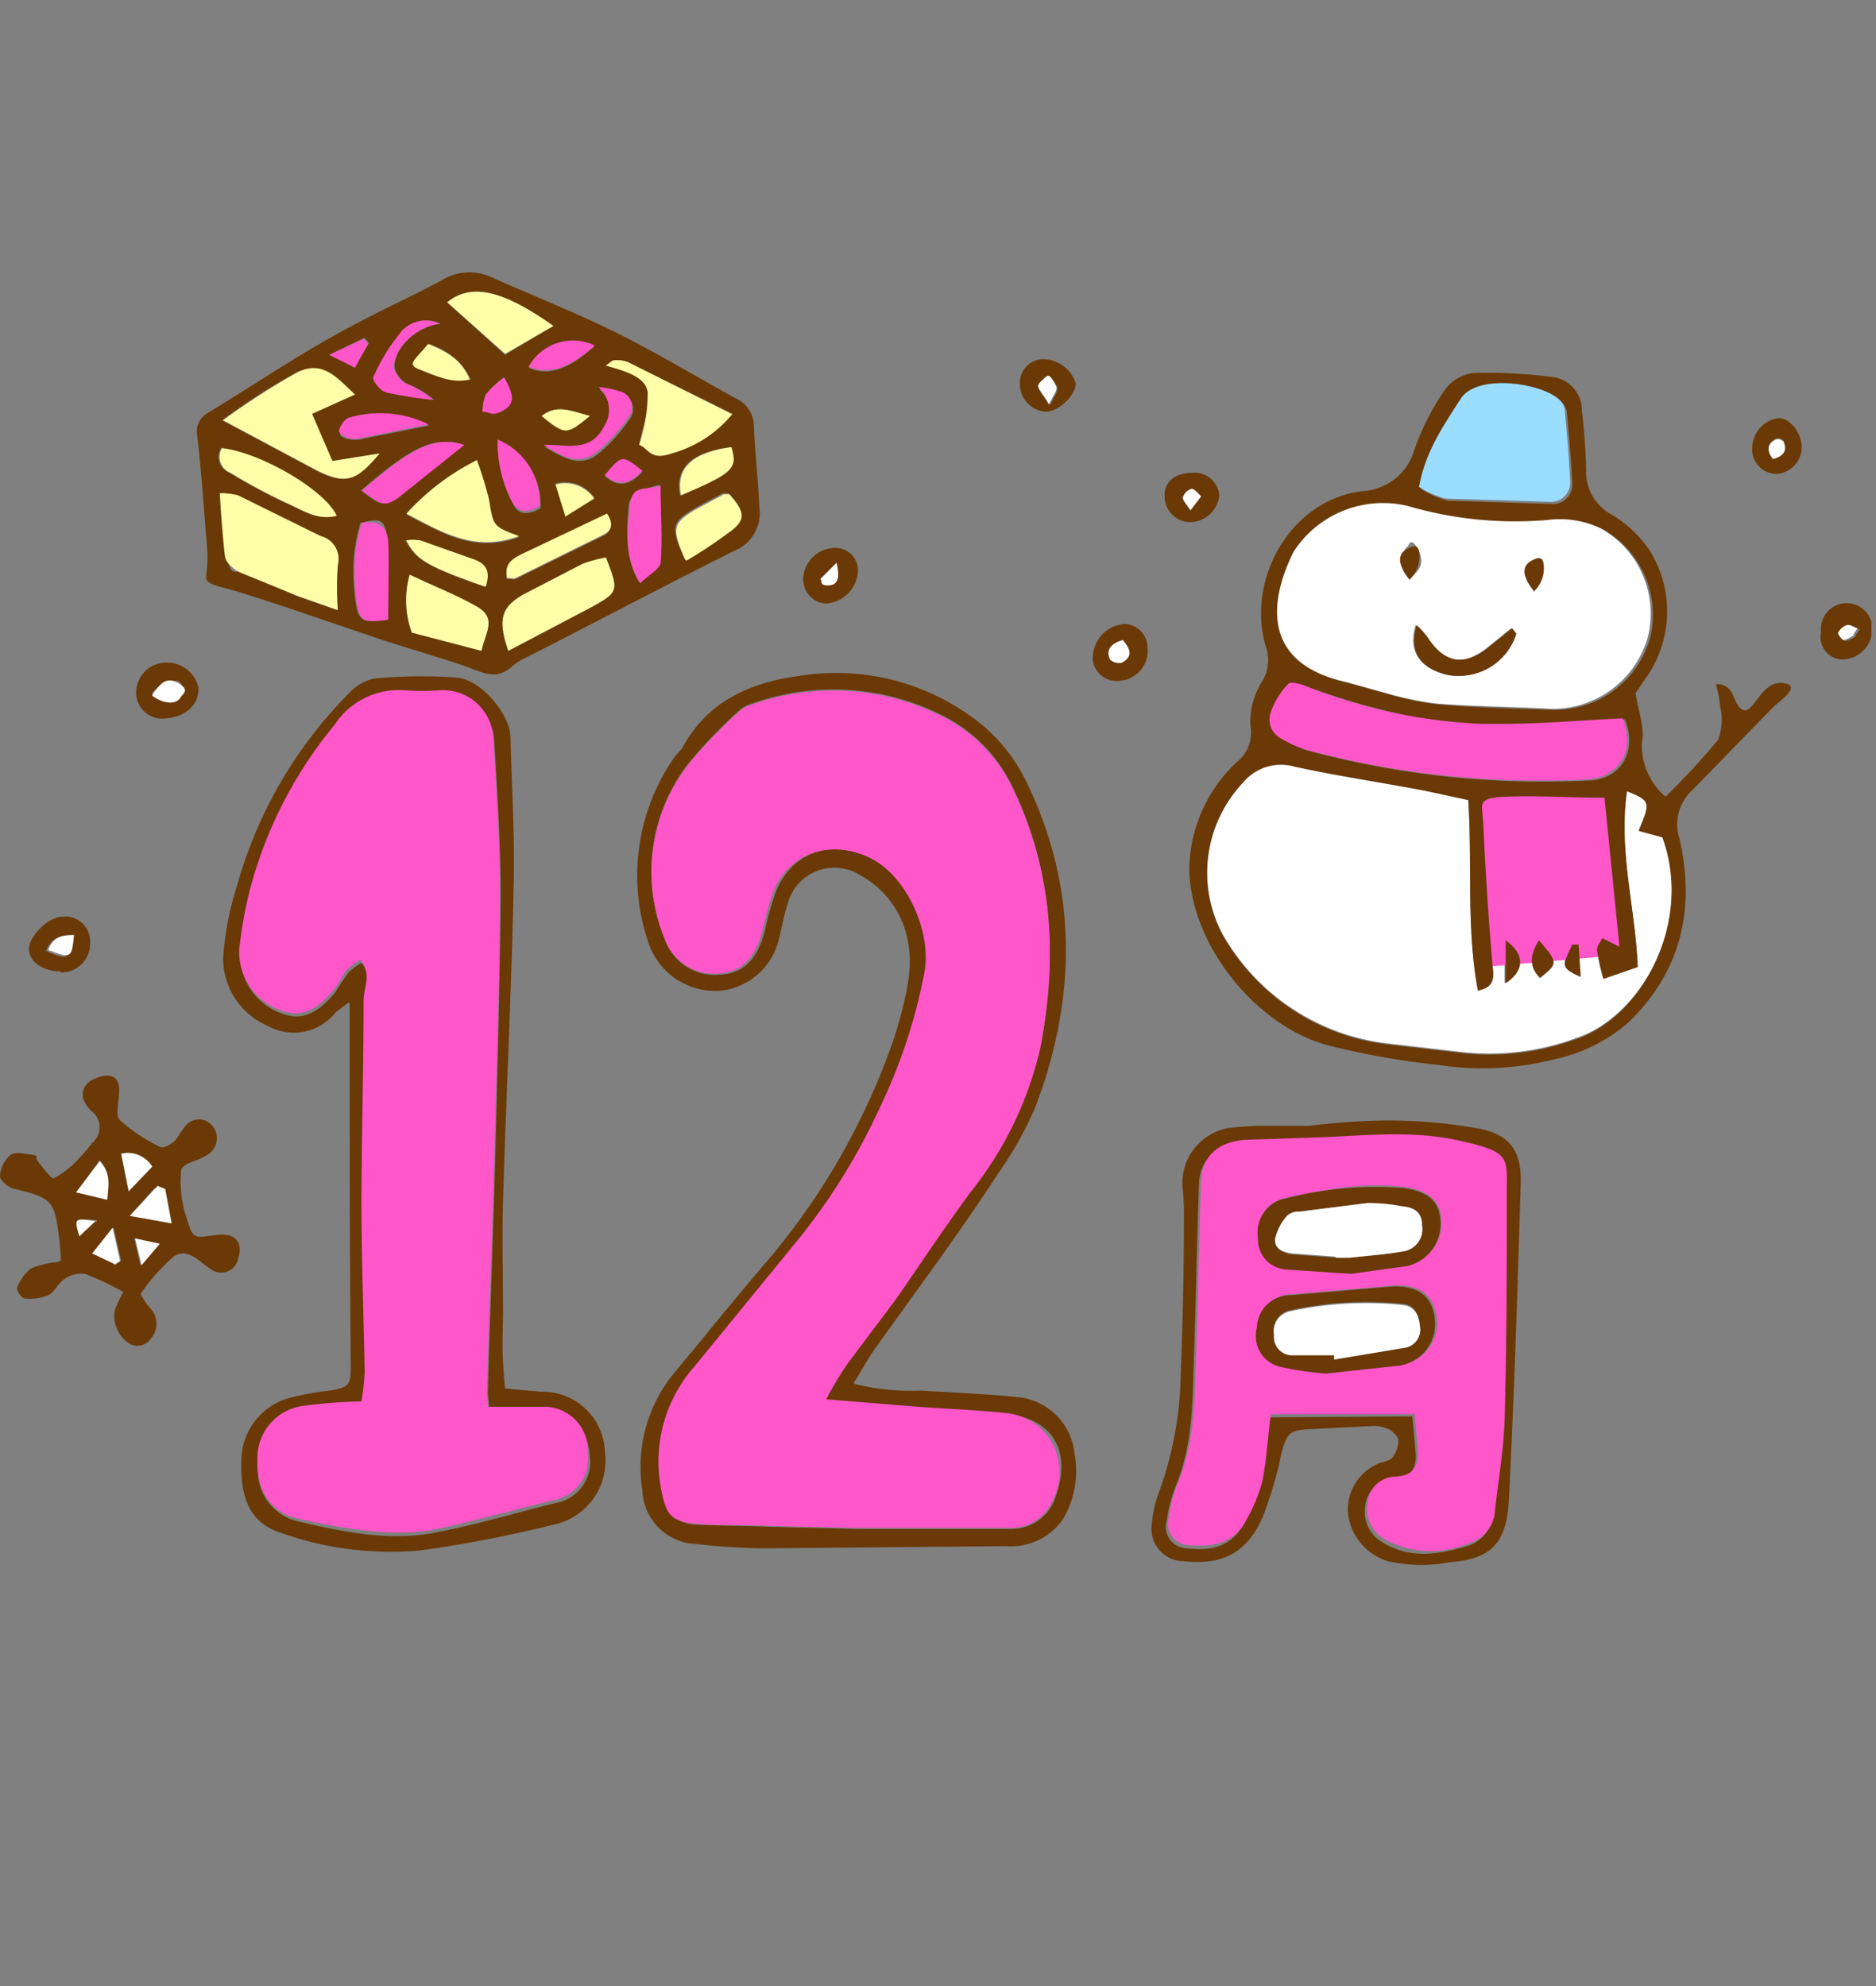 <svg xmlns="http://www.w3.org/2000/svg" xmlns:xlink="http://www.w3.org/1999/xlink" width="136" height="144" viewBox="0 0 136 144"><rect x="0" y="0" width="136" height="144" fill="#808080" stroke="none"/><defs><clipPath id="a"><rect width="136" height="144" transform="translate(0 0.333)" fill="#fff" stroke="#707070" stroke-width="1"/></clipPath><clipPath id="b"><rect width="135.667" height="93.847" fill="none"/></clipPath></defs><g transform="translate(0 -0.333)" clip-path="url(#a)"><g transform="translate(67.833 67.001)"><g transform="translate(-67.833 -46.924)" clip-path="url(#b)"><path d="M131.478,48.371c.311,4.665-.155,9.252.7,13.839,1.088-.155,1.166-.777,1.088-1.555-.233-3.5-.544-7.075-.7-10.573-.078-1.477.389-1.866,1.788-1.944s4.509.078,7,.078l1.088,10.807L141.2,58.4c-.155.311-.466.622-.389.855a16.64,16.64,0,0,0,.466,2.1l2.488-.855c-.155-4.276-1.477-8.474-.777-12.75,1.71.7,1.788.7.855,2.877l1.71.466c2.332,6.3-1.555,13.061-6.22,14.616a18.115,18.115,0,0,1-8.4,1.011l-5.364-.622a15.86,15.86,0,0,1-11.9-7.93,9.559,9.559,0,0,1,1.477-11.04,3.576,3.576,0,0,1,3.732-1.166c3.188.7,6.453,1.166,9.64,1.788l2.877.622m2.721,13.372c1.477-.855,1.4-2.1,0-3.11Zm2.488-3.11a1.95,1.95,0,0,0,.078,2.721c1.322-1.011,1.322-1.011-.078-2.721m2.8.311h-.466c-.7,1.555-.7,1.633.622,2.332l-.155-2.332" transform="translate(-25.044 -10.198)" fill="#fff"/><path d="M137.9,48.289l9.64-.389,1.244,12.206-10.651.933Z" transform="translate(-30.688 -10.66)" fill="#ff56c9"/><path d="M19.089,19.826c-.233-2.643-.389-5.287-.7-7.93a1.555,1.555,0,0,1,.777-1.71C22.121,8.4,25,6.454,28.03,4.744S33.394,2.023,36.037.623A3.81,3.81,0,0,1,39.614.312C42.568,1.634,45.522,2.8,48.4,4.2s5.986,3.265,8.941,4.9a2.255,2.255,0,0,1,1.4,2.1c.078,1.944.311,3.887.389,5.831a2.954,2.954,0,0,1-1.866,3.188c-5.131,2.566-10.107,5.209-15.16,7.775a3.965,3.965,0,0,0-.855.544c-.933.855-1.71.7-2.877.233s-4.354-1.4-6.531-2.1l-7.075-2.41c-1.477-.466-3.032-1.011-4.509-1.4s-1.244-.544-1.166-1.4a11.211,11.211,0,0,0,0-1.633h.078m1.011-3.81c.155,1.633.155,3.188.389,4.665s.622.855,1.088,1.088l3.965,1.71L28.5,24.491a22.7,22.7,0,0,1,0-3.265,1.71,1.71,0,0,0-1.244-2.1l-5.986-2.954a5.053,5.053,0,0,0-1.244-.155m.155-5.287,6.842,3.654c2.021,1.011,2.721.777,4.509-1.244l-3.421.544L26.63,10.264l3.11-1.4c-1.322-1.244-2.566-2.332-4.121-1.633a47.021,47.021,0,0,0-5.442,3.5M48.01,20.682a9.485,9.485,0,0,0-1.71.466l-4.2,2.177c-1.633.933-1.944,1.866-1.166,4.121L47,24.258c1.944-1.088,1.944-1.166,1.011-3.576m9.174-10.418L49.643,6.532a2.255,2.255,0,0,0-1.011-.155c-.155,0-.311.233-.622.389,1.322.389,2.877.466,3.032,1.944s-.389,2.332-.622,3.81c.7.233,1.71.855,2.332.622a10.594,10.594,0,0,0,4.432-2.877m-18.5,3.421a17.26,17.26,0,0,0-5.131,3.887c2.721,1.4,4.976,2.8,8.163,1.633-1.944-.7-1.866-.7-2.177-2.643a26.357,26.357,0,0,0-.855-2.8m-4.9,8.163a6.907,6.907,0,0,0,.155,4.2l5.053,1.322c.233-1.322.933-2.488-.311-3.188s-3.032-1.477-4.9-2.332M44.2,3.889c-3.732-2.643-5.986-3.11-7.7-1.71l4.2,3.81,3.5-2.1M30.206,18.194a14.227,14.227,0,0,0-.466,2.332A16.638,16.638,0,0,0,29.9,24.18c.233,1.166.622,1.244,2.255,1.011,0-1.866.078-3.81,0-5.675s-.7-1.633-2.021-1.322M20.1,12.752a1.244,1.244,0,0,0,.622,1.788,43.848,43.848,0,0,0,4.043,2.177c1.166.466,2.255,1.322,3.654.933-.855-1.866-5.52-4.587-8.319-4.9m31.8,2.643c-1.322.389-2.177.622-2.255,1.633s-.389,3.576.777,5.442c.622-.544,1.4-1.011,1.477-1.477.155-1.788,0-3.5,0-5.6m-21.691.389c1.477,1.166,1.71,1.244,2.8.466l4.665-3.732c-2.332-.777-4.2.544-7.464,3.343m23.557,4.976a35.763,35.763,0,0,0,3.265-2.177c1.088-.855,1.011-1.477-.155-2.643h-.389l-2.021,1.088c-1.71,1.011-1.788,1.322-.777,3.654M40.858,22.237c.233,0,.466.078.622,0l6.3-3.11c.7-.311.7-.933.311-1.555l-6.22,2.954a1.43,1.43,0,0,0-1.011,1.788m-.622-10.029a9.174,9.174,0,0,0,1.088,4.587c.311.7,1.088.777,1.944.233a4.9,4.9,0,0,0-3.032-4.82m3.343.389c1.244.7,2.488,1.555,3.81.544a11.9,11.9,0,0,0,2.332-2.566A1.166,1.166,0,0,0,49.1,8.787a7.075,7.075,0,0,0-1.555-.311,2.177,2.177,0,0,1,.389,2.877c-1.011,1.944-2.8,1.244-4.354,1.322M36.037,3.733a2.332,2.332,0,0,0-2.954.777,13.372,13.372,0,0,0-1.866,3.11c-.078.155.544.933.933,1.088a30.943,30.943,0,0,0,3.421.544,7.386,7.386,0,0,0-1.944-1.166,1.866,1.866,0,0,1-.933-1.166c-.078-1.477,1.71-3.032,3.343-3.188m3.188,19.048c.466-1.166-.078-1.71-1.011-2.021l-3.732-1.322a3.5,3.5,0,0,0-1.011,0c.777,1.4,1.477,1.866,5.675,3.343m14.227-6.608c3.81-1.555,4.121-1.866,3.654-3.5-2.8.389-4.043,1.477-3.654,3.5M35.1,11.041a8.008,8.008,0,0,0-5.753-.389c-.311.078-.544.544-.622.933s.466.466.777.544a2.41,2.41,0,0,0,1.011-.078l4.665-.933M47.155,5.366a3.654,3.654,0,0,0-4.743,1.555c1.4.622,2.877.155,4.743-1.555M35.182,5.21c-1.011,1.166-1.166,1.633-.544,1.866a6.491,6.491,0,0,0,3.576.7A4.839,4.839,0,0,0,35.182,5.21m5.442,2.41A7.541,7.541,0,0,0,39.3,8.864a3.576,3.576,0,0,0-.233,1.244c.466,0,1.088.155,1.477-.078s.855-1.088.078-2.41M45.056,17.65l2.1-1.322a2.551,2.551,0,0,0-2.8-1.011l.7,2.255m1.788-7.153c-1.4-.389-2.41-.855-3.5,0,1.71,1.322,1.788,1.322,3.5,0m3.81,4.043c-1.477-1.166-1.477-1.166-2.721.311.933.855,1.788.7,2.721-.311m-22.7-8.474,1.866.855,1.011-1.71-.311-.389L27.952,5.988" transform="translate(-4.084 -0.001)" fill="#6a3906"/><path d="M143.242,32.563c.233,1.477.7,2.643.466,3.576a4.9,4.9,0,0,0,1.71,3.965,49.138,49.138,0,0,0,3.81-4.121,4.066,4.066,0,0,0,.155-2.41,9.175,9.175,0,0,0-.311-1.633c1.477,0,1.166,1.477,1.944,1.866s1.322-2.1,2.877-1.944-.233,1.322-.7,1.788l-5.831,5.986a3.343,3.343,0,0,0-.933,3.5c1.166,5.053.155,9.64-3.732,13.372a12.007,12.007,0,0,1-5.364,2.643,20.914,20.914,0,0,1-8.474.389,54.111,54.111,0,0,1-8.163-1.477c-5.209-1.555-9.8-7.464-9.8-12.828a10.884,10.884,0,0,1,3.421-7.619,2.721,2.721,0,0,0,1.011-2.643,5.52,5.52,0,0,1,.777-3.11,2.954,2.954,0,0,0,.389-2.488c-1.555-4.82,1.633-10.807,7-11.429a4.121,4.121,0,0,0,3.732-3.032,18.348,18.348,0,0,1,2.177-4.276,3.032,3.032,0,0,1,2.021-1.244,35.374,35.374,0,0,1,5.986.311,2.41,2.41,0,0,1,1.944,2.41,42.14,42.14,0,0,1,.311,4.354,3.5,3.5,0,0,0,1.866,3.188,8.863,8.863,0,0,1,2.721,2.566,8.349,8.349,0,0,1-.233,9.252l-.855,1.244m-12.128,7.619-2.877-.622c-3.188-.622-6.453-1.088-9.64-1.788a3.576,3.576,0,0,0-3.732,1.166,9.559,9.559,0,0,0-1.477,11.04,15.86,15.86,0,0,0,11.9,7.93l5.364.622a18.115,18.115,0,0,0,8.4-1.011c4.665-1.555,8.474-8.4,6.22-14.616l-1.71-.466c.855-2.1.855-2.177-.855-2.877-.622,4.354.622,8.552.777,12.75l-2.488.855a16.637,16.637,0,0,1-.466-2.1c0-.311.233-.544.389-.855l1.244.622-1.088-10.807c-2.41,0-4.665-.155-7-.078s-1.866.466-1.788,1.944c.155,3.5.389,7.075.7,10.573.078.777,0,1.322-1.088,1.555-.855-4.587-.389-9.174-.7-13.839m5.986-6.531a7.153,7.153,0,0,0,7.153-5.053,7.075,7.075,0,0,0-3.343-8.008,6.842,6.842,0,0,0-3.887-.622,27.755,27.755,0,0,1-10.107-1.011c-2.877-.933-7,.7-8.319,3.343-2.1,4.121-1.866,8.086,3.81,9.407l2.8.777a23.168,23.168,0,0,0,3.654.777c2.721.233,5.52.311,8.319.389m5.287.7c-3.654.155-7,.389-10.418.389s-8.474-1.244-12.517-2.721c-.466-.155-1.166-.389-1.322-.155a5.6,5.6,0,0,0-1.244,2.021,1.555,1.555,0,0,0,.777,1.944,9.019,9.019,0,0,0,1.71.777,65.539,65.539,0,0,0,20.369,2.177c2.41-.078,3.576-2.177,2.643-4.432M127.693,17.791a6.764,6.764,0,0,0,1.944.855l7.464.233a1.4,1.4,0,0,0,1.555-1.555c-.078-1.71-.233-3.421-.389-5.131a1.244,1.244,0,0,0-.233-.544c-1.011-1.4-6.453-1.71-7.308-.233s-2.488,3.81-3.032,6.453" transform="translate(-24.68 -2.086)" fill="#6a3906"/><path d="M75.262,88.938a17.216,17.216,0,0,0,4.665.466c1.4.078,4.742.233,7.075.466a4.587,4.587,0,0,1,4.121,4.121,6.806,6.806,0,0,1-.855,4.742,4.587,4.587,0,0,1-4.121,1.944l-17.493.155a46.725,46.725,0,0,1-4.976-.311,4.043,4.043,0,0,1-3.887-3.887,10.729,10.729,0,0,1,2.332-8.552c2.332-2.8,4.587-5.6,6.919-8.319A50.068,50.068,0,0,0,77.595,65.07a28.144,28.144,0,0,0,1.4-4.976c.7-3.654-.7-6.608-3.576-8.163a3.5,3.5,0,0,0-5.053,2.021c-.311.933-.466,1.866-.7,2.8a4.9,4.9,0,0,1-4.2,3.654,5.131,5.131,0,0,1-5.131-3.188,14.984,14.984,0,0,1,1.788-13.761l.544-.622c1.866-3.5,5.053-4.82,8.708-5.287a16.715,16.715,0,0,1,13.217,3.732A12.6,12.6,0,0,1,87.7,45.4c3.654,7.619,3.576,15.471.622,23.324a25.345,25.345,0,0,1-2.721,4.9c-1.866,2.877-3.81,5.6-5.831,8.4L76.584,86.45c-.466.7-.855,1.4-1.477,2.41m-2.021,1.166c.7-1.244,1.166-2.021,1.633-2.721l3.5-4.665c1.788-2.566,3.5-5.209,5.364-7.7a27.741,27.741,0,0,0,5.053-10.418c1.244-6.375.933-12.595-1.866-18.581a11.2,11.2,0,0,0-5.6-5.675,17.493,17.493,0,0,0-13.372-.7,2.41,2.41,0,0,0-.933.466,36.072,36.072,0,0,0-3.732,3.887,12.75,12.75,0,0,0-1.71,12.75,3.81,3.81,0,0,0,4.043,2.566c1.633-.078,2.643-1.088,3.188-3.11a24.024,24.024,0,0,1,.777-2.8c1.166-3.032,4.121-3.965,7-2.488s4.432,5.52,3.965,8.319a39.417,39.417,0,0,1-3.265,9.874,44.938,44.938,0,0,1-5.753,9.329l-7.619,9.33a10.418,10.418,0,0,0-2.41,9.1c.311,1.555.855,2.255,2.41,2.332s3.576.078,5.364.155l6.22.155H86.458a3.343,3.343,0,0,0,3.265-2.255c1.322-3.654-.466-5.753-3.421-6.064s-4.276-.311-6.453-.466L73.163,90.1" transform="translate(-13.221 -8.315)" fill="#6a3906"/><path d="M29.9,61.33l-.933.7a3.857,3.857,0,0,1-4.9,1.011,5.355,5.355,0,0,1-3.265-4.9,22.08,22.08,0,0,1,1.011-5.287,32.031,32.031,0,0,1,8.008-13.839,3.654,3.654,0,0,1,1.866-1.166,35.842,35.842,0,0,1,6.064-.078c1.788.155,3.887,2.721,3.887,4.354.078,3.5.311,6.919.233,10.418-.155,7.7-.544,15.394-.777,23.168-.078,2.643,0,5.287,0,7.93,0,1.244-.078,2.488,0,3.732s.078,1.244.155,1.944l2.566.233a4.518,4.518,0,0,1,4.665,4.354,4.742,4.742,0,0,1-3.732,5.287,92.6,92.6,0,0,1-9.64,1.866,23.713,23.713,0,0,1-10.029-1.244c-2.255-.7-3.032-2.41-2.954-5.209a4.742,4.742,0,0,1,3.732-4.665,20.834,20.834,0,0,1,2.643-.466c1.4-.233,1.555-.389,1.555-1.71q-.078-10.107-.078-20.214V61.408M40.08,90.718c0-.466-.078-.777-.078-1.088.155-5.831.389-11.662.544-17.493s.311-12.206.389-18.348c0-3.732-.233-7.464-.466-11.273a3.654,3.654,0,0,0-4.043-3.576,18.115,18.115,0,0,1-2.255,0c-2.255-.311-3.887.777-5.209,2.488a31.176,31.176,0,0,0-6.3,12.595,33.276,33.276,0,0,0-.622,3.732A4.509,4.509,0,0,0,25,62.108c1.4.544,2.566.155,3.965-1.555a14.584,14.584,0,0,1,.933-1.4,4.9,4.9,0,0,1,.933-.7c.855,1.011.233,2.021.233,2.954-.078,4.9-.155,9.718-.155,14.616s.155,8.163.233,12.284a16.87,16.87,0,0,1-.233,2.177c-1.555.078-2.877.155-4.121.311a3.81,3.81,0,0,0-3.421,3.887,3.766,3.766,0,0,0,2.877,4.276c3.343.777,6.686,1.477,10.107.777s5.675-1.4,8.474-2.1a3.032,3.032,0,0,0,2.566-3.421c-.155-1.944-1.244-3.265-3.032-3.343H40" transform="translate(-4.628 -8.386)" fill="#6a3906"/><path d="M118.823,79.485a48.961,48.961,0,0,1,5.831-.389,36.852,36.852,0,0,1,6.608.622c2.177.466,2.954,1.71,2.877,3.965-.233,7.619-.466,15.238-.855,22.857-.155,3.421-1.477,4.354-4.276,4.587a11,11,0,0,1-4.509-.078,4.121,4.121,0,0,1-2.877-3.421,3.613,3.613,0,0,1,2.41-3.732,2.328,2.328,0,0,0,.777-.311,2.255,2.255,0,0,0,.466-1.244c0-.311-.389-.7-.7-.855a2.566,2.566,0,0,0-1.244-.233l-4.587.233c-1.4.078-1.555.311-1.944,1.71a28.531,28.531,0,0,1-1.4,4.742c-1.166,2.566-2.954,3.421-5.753,3.11a2.332,2.332,0,0,1-2.255-2.643,8.24,8.24,0,0,1,.544-2.41,26.122,26.122,0,0,0,1.555-8.552q.233-5.714.233-11.429a17.5,17.5,0,0,0-.078-1.866,4.043,4.043,0,0,1,3.343-4.509,22.235,22.235,0,0,1,3.11-.155h2.721v.155m7.464,20.914c.078.855.156,1.71.233,2.643s-.233,1.866-1.555,1.944a2.1,2.1,0,0,0-2.1,1.944,2.566,2.566,0,0,0,1.322,2.643c1.944,1.166,3.965.855,6.064.233a2.566,2.566,0,0,0,1.866-2.332,47.658,47.658,0,0,0,.7-6.608c.155-5.364.155-10.729.155-16.093,0-2.877-.466-3.421-3.343-4.121s-7.308-.311-11.04-.233L114,80.729c-1.944.155-3.11,1.166-3.188,2.954-.155,4.432-.233,8.863-.389,13.372-.078,2.954-.155,5.831-1.322,8.63a10.5,10.5,0,0,0-.622,2.41,1.555,1.555,0,0,0,1.477,2.021c1.788.233,3.343-.155,4.2-1.944a11.74,11.74,0,0,0,1.088-2.643c.311-1.555.389-3.11.622-4.9Z" transform="translate(-23.895 -17.6)" fill="#6a3906"/><path d="M4.432,88.278c-.078-.7-.078-1.166-.155-1.633-.311-2.643-.544-2.877-3.188-3.5C.622,83.069,0,82.525,0,82.214a2.177,2.177,0,0,1,.777-1.555c.311-.233,1.011-.078,1.555,0s.233.155.311.311,1.088,1.477,1.244,1.4a6.764,6.764,0,0,0,1.866-1.477A11.66,11.66,0,0,0,6.686,79.8a1.477,1.477,0,0,0-.078-2.332c-1.011-1.011-.7-2.021.466-2.41s1.633.078,1.555,1.166-.233,1.633.078,1.944a12.517,12.517,0,0,0,2.954,1.944c.233.078.777-.233,1.011-.466s.544-.855.855-1.166a1.244,1.244,0,0,1,1.866.078,1.4,1.4,0,0,1-.233,2.021l-.389.233c-.544.311-1.477.466-1.633.933A7.586,7.586,0,0,0,13.217,84a7.23,7.23,0,0,0,.311,1.244c.466,1.477.466,1.477,2.021,1.244s2.1.544,1.71,1.71a1.244,1.244,0,0,1-1.944.777c-.855-.544-1.71-1.633-2.721-.933a13.439,13.439,0,0,0-2.41,2.721,7.62,7.62,0,0,0,.622.933,1.633,1.633,0,0,1,.155,2.255,1.166,1.166,0,0,1-1.71.311,2.41,2.41,0,0,1-.933-2.332,10.185,10.185,0,0,1,.622-1.322,20.993,20.993,0,0,0-2.8-1.322,2.177,2.177,0,0,0-1.477.389c-.466.311-.7.933-1.166,1.166a3.5,3.5,0,0,1-1.71.233c-.233,0-.622-.622-.544-.777a3.265,3.265,0,0,1,1.011-1.4A6.609,6.609,0,0,1,4.2,88.434m7.541-5.209-.544-.155L9.407,85.09l3.032.466-.466-2.488m-4.2.777c.078-1.011.311-1.866-.544-2.8L5.52,83.38l2.255.544m3.265-2.41c-.7-.7-1.166-1.166-2.255-.933L9.33,83.3l1.71-1.788M8.319,88.667l.466-.311-.544-2.41L6.686,87.812l1.633.777m3.188-1.477-1.788-.389.466,1.944,1.322-1.555M7,85.4c-1.633-.155-1.633-.155-1.244,1.088L7,85.4" transform="translate(0 -16.674)" fill="#6a3906"/><path d="M14.8,40.442a1.866,1.866,0,0,1-2.1-1.788A2.177,2.177,0,0,1,14.8,36.4a2.332,2.332,0,0,1,2.41,1.788c.078,1.244-.933,2.177-2.41,2.255m-.933-1.788c1.088.777,1.71.855,2.021.155s.078-.933-.155-1.088a2.338,2.338,0,0,0-1.866.855" transform="translate(-2.826 -8.099)" fill="#6a3906"/><path d="M5.032,64.061c-1.244,0-2.255-.622-2.332-1.555s1.4-2.41,2.41-2.41a1.788,1.788,0,0,1,2.021,1.788,2.1,2.1,0,0,1-2.177,2.255M5.809,61.5a1.558,1.558,0,0,0-1.866,1.088c1.633.7,1.633.622,1.866-1.088" transform="translate(-0.6 -13.37)" fill="#6a3906"/><path d="M78.864,27.41a2.488,2.488,0,0,1-2.41,2.332A1.788,1.788,0,0,1,74.9,27.877,2.332,2.332,0,0,1,77.232,25.7a1.633,1.633,0,0,1,1.633,1.71m-1.555-.622-1.166,1.166c.155.155.389.466.544.466s.933-.389.622-1.633" transform="translate(-16.668 -5.719)" fill="#6a3906"/><path d="M105.865,34.51a2.177,2.177,0,0,1-2.1,2.41,1.71,1.71,0,0,1-1.866-1.555,2.488,2.488,0,0,1,2.255-2.566,1.71,1.71,0,0,1,1.71,1.71m-1.788-.544q-1.283.35-.933,1.4A.933.933,0,0,0,104,35.6c.7-.389.622-.933.078-1.633" transform="translate(-22.677 -7.299)" fill="#6a3906"/><path d="M169.791,32.912a1.866,1.866,0,1,1,3.654.311,2.177,2.177,0,0,1-2.255,1.71,1.633,1.633,0,0,1-1.4-1.944m2.488.233.311-.466a2.962,2.962,0,0,0-.777-.233,1.088,1.088,0,0,0-.622.544c-.078.078.233.544.389.544a2.333,2.333,0,0,0,.777-.389" transform="translate(-37.778 -6.867)" fill="#6a3906"/><path d="M165.028,17.643a1.788,1.788,0,0,1-1.633-2.021,2.177,2.177,0,0,1,1.944-2.021c.777,0,1.633,1.088,1.633,2.1a1.944,1.944,0,0,1-1.944,1.944m-.078-1.166c.855-.233,1.011-.622.7-1.244a.544.544,0,0,0-.544-.155q-.933.466-.233,1.4" transform="translate(-36.359 -3.027)" fill="#6a3906"/><path d="M96.81,8.1a2.552,2.552,0,0,1,2.332,1.71c.078.777-1.166,2.1-2.177,2.1a2.021,2.021,0,0,1-1.866-2.1A1.71,1.71,0,0,1,96.81,8.1m.466,3.343c.311-.622.544-.933.544-1.244s-.466-.544-.7-.777-.544.466-.622.7.233.544.777,1.322" transform="translate(-21.163 -1.801)" fill="#6a3906"/><path d="M112.564,20.331a2.177,2.177,0,0,1-2.1,1.944,1.866,1.866,0,0,1-1.866-1.788c-.078-1.088.7-1.788,2.021-1.788a1.788,1.788,0,0,1,1.944,1.71m-2.1,1.011.777-1.011c-.233-.155-.466-.544-.7-.544a.933.933,0,0,0-.622.622c-.078.155.233.466.544.933" transform="translate(-24.166 -4.16)" fill="#6a3906"/><path d="M20.578,20.6a4.976,4.976,0,0,1,1.244.155l5.986,2.954a1.71,1.71,0,0,1,1.244,2.1,22.7,22.7,0,0,0,0,3.265l-2.877-1.011-4.2-1.71c-.466-.233-1.011-.7-1.088-1.088s-.311-3.032-.389-4.665" transform="translate(-4.562 -4.584)" fill="#ffffa9"/><path d="M20.8,12.718a52.31,52.31,0,0,1,5.442-3.5c1.788-.855,2.8.389,4.121,1.633l-3.11,1.4,1.477,3.421,3.421-.544c-1.71,2.021-2.41,2.255-4.509,1.244L20.8,12.718" transform="translate(-4.629 -1.989)" fill="#ffffa9"/><path d="M54.353,26.6c.933,2.41.933,2.488-1.011,3.576l-6.064,3.188c-.777-2.255-.544-3.188,1.166-4.121l4.2-2.177a9.485,9.485,0,0,1,1.71-.466" transform="translate(-10.427 -5.92)" fill="#ffffa9"/><path d="M65.674,12.085a8.6,8.6,0,0,1-4.432,2.877c-1.555.544-1.633-.389-2.332-.622a12.116,12.116,0,0,0,.622-3.81c-.155-1.166-1.71-1.555-3.032-1.944.311-.233.466-.389.622-.389a2.255,2.255,0,0,1,1.011.155L65.6,12.085" transform="translate(-12.574 -1.823)" fill="#ffffa9"/><path d="M43.031,17.578a26.355,26.355,0,0,1,.855,2.8c.311,1.944.311,1.944,2.177,2.643-3.188,1.166-5.52-.233-8.163-1.633A17.26,17.26,0,0,1,43.031,17.5" transform="translate(-8.434 -3.894)" fill="#ffffa9"/><path d="M38.122,28.2c1.788.855,3.421,1.477,4.9,2.332s.544,1.944.311,3.188L38.278,32.4a6.907,6.907,0,0,1-.155-4.2" transform="translate(-8.423 -6.276)" fill="#ffffa9"/><path d="M49.4,4.29,45.9,6.311,41.7,2.579c1.71-1.4,3.965-.933,7.7,1.71" transform="translate(-9.28 -0.402)" fill="#ffffa9"/><path d="M33.478,23.377c1.322-.311,1.944.311,2.021,1.322s0,3.81,0,5.675c-1.633.233-2.021.155-2.255-1.011a16.638,16.638,0,0,1-.155-3.654,14.149,14.149,0,0,1,.466-2.332" transform="translate(-7.355 -5.184)" fill="#ff56c9"/><path d="M20.651,16.4c2.8.311,7.464,3.032,8.319,4.9-1.4.389-2.566-.466-3.654-.933a43.847,43.847,0,0,1-4.043-2.177,1.244,1.244,0,0,1-.622-1.788" transform="translate(-4.558 -3.65)" fill="#ffffa9"/><path d="M60.917,19.9c0,2.1.155,3.887,0,5.6-.078.466-.855.855-1.477,1.477-1.166-1.866-.933-3.654-.777-5.442s.933-1.244,2.255-1.633" transform="translate(-13.026 -4.429)" fill="#ff56c9"/><path d="M33.7,19.38c3.265-2.8,5.131-4.121,7.464-3.343L36.5,19.769c-1.011.777-1.322.7-2.8-.466" transform="translate(-7.5 -3.52)" fill="#ff56c9"/><path d="M63.712,25.442c-1.011-2.255-.933-2.643.777-3.654L66.511,20.7H66.9c1.088,1.244,1.244,1.788.155,2.643A35.764,35.764,0,0,1,63.79,25.52" transform="translate(-14.032 -4.607)" fill="#ffffa9"/><path d="M47.283,27.242c-.233-1.011.233-1.4,1.011-1.788l6.22-2.954c.466.7.389,1.244-.311,1.555l-6.3,3.11c-.155.078-.389,0-.622,0" transform="translate(-10.509 -5.007)" fill="#ffffa9"/><path d="M46.4,15.6a4.9,4.9,0,0,1,3.032,4.82c-.777.544-1.555.466-1.944-.233A9.174,9.174,0,0,1,46.4,15.6" transform="translate(-10.325 -3.472)" fill="#ff56c9"/><path d="M50.7,14.9c1.555-.078,3.343.622,4.354-1.322a2.177,2.177,0,0,0-.389-2.877,7,7,0,0,1,1.555.311,1.166,1.166,0,0,1,.622,1.866,11.9,11.9,0,0,1-2.332,2.566c-1.322,1.011-2.566.233-3.81-.544" transform="translate(-11.283 -2.381)" fill="#ff56c9"/><path d="M39.7,4.732c-1.633.078-3.421,1.71-3.421,3.188a1.866,1.866,0,0,0,.933,1.166,7.308,7.308,0,0,1,1.944,1.166,30.787,30.787,0,0,1-3.421-.544c-.389-.078-1.011-.855-.933-1.088a13.372,13.372,0,0,1,1.866-3.11,2.332,2.332,0,0,1,2.954-.777" transform="translate(-7.743 -1)" fill="#ff56c9"/><path d="M43.575,28.333c-4.2-1.477-4.976-1.944-5.675-3.343a3.5,3.5,0,0,1,1.011,0l3.732,1.322c.933.311,1.4.777,1.011,2.021" transform="translate(-8.434 -5.553)" fill="#ffffa9"/><path d="M63.48,19.8c-.389-2.021.855-3.11,3.654-3.5.466,1.555.155,1.866-3.654,3.5" transform="translate(-14.111 -3.627)" fill="#ffffa9"/><path d="M38.053,13.964l-4.665.933a2.41,2.41,0,0,1-1.011.078c-.311-.078-.777-.389-.777-.544a1.648,1.648,0,0,1,.622-.933,8.008,8.008,0,0,1,5.753.389" transform="translate(-7.032 -2.924)" fill="#ff56c9"/><path d="M54.042,6.78C52.177,8.413,50.7,8.879,49.3,8.257A3.654,3.654,0,0,1,54.042,6.7" transform="translate(-10.971 -1.416)" fill="#ff56c9"/><path d="M39.664,6.7C40.83,7.244,42,7.711,42.618,9.266c-1.4.311-2.488-.311-3.576-.7s-.389-.7.544-1.866" transform="translate(-8.565 -1.491)" fill="#ffffa9"/><path d="M46.555,9.8c.777,1.322.777,1.944-.078,2.41s-.933.078-1.477.078a3.576,3.576,0,0,1,.233-1.244A7.541,7.541,0,0,1,46.555,9.8" transform="translate(-10.014 -2.181)" fill="#ff56c9"/><path d="M52.5,22.024l-.7-2.255a2.551,2.551,0,0,1,2.8,1.011L52.5,22.1" transform="translate(-11.528 -4.376)" fill="#ffffa9"/><path d="M54,13.262c-1.71,1.4-1.788,1.4-3.5,0,1.088-.855,2.1-.389,3.5,0" transform="translate(-11.238 -2.844)" fill="#ffffa9"/><path d="M59.121,18.26c-.933,1.011-1.788,1.166-2.721.311,1.244-1.477,1.244-1.477,2.721-.311" transform="translate(-12.551 -3.877)" fill="#ff56c9"/><path d="M30.7,7.366,33.188,6.2l.311.389L32.566,8.3,30.7,7.366" transform="translate(-6.832 -1.38)" fill="#ff56c9"/><path d="M138.843,36.418c-2.8-.155-5.52-.155-8.319-.389a23.169,23.169,0,0,1-3.654-.777l-2.8-.777c-5.675-1.244-5.831-5.287-3.81-9.407a7.7,7.7,0,0,1,8.319-3.343,27.755,27.755,0,0,0,10.107,1.011,6.842,6.842,0,0,1,3.887.622,7.075,7.075,0,0,1,3.343,8.008,7.153,7.153,0,0,1-7.153,5.053m-2.41-5.442-.311-.389-1.633,1.322c-1.788,1.477-3.265,1.244-4.509-.7a6.92,6.92,0,0,0-.777-.855c-.544,1.866.233,3.032,2.1,3.576a4.354,4.354,0,0,0,5.131-2.954m-7.775-3.965c.855-.544,1.244-1.166.7-2.177s-.622-.155-.855-.078a1.7,1.7,0,0,0,.156,2.177" transform="translate(-26.5 -4.776)" fill="#fff"/><path d="M143.972,40.86c.933,2.255-.155,4.276-2.643,4.432a65.54,65.54,0,0,1-20.369-2.177,9.018,9.018,0,0,1-1.71-.777,1.555,1.555,0,0,1-.777-1.944,5.6,5.6,0,0,1,1.244-2.021c.155-.233.933,0,1.322.155a38.862,38.862,0,0,0,12.517,2.721c4.276.078,6.764-.233,10.418-.389" transform="translate(-26.343 -8.517)" fill="#ff56c9"/><path d="M132.3,17.926c.466-2.643,1.788-4.509,3.032-6.453s6.3-1.088,7.308.233a1.244,1.244,0,0,1,.233.544c.155,1.71.311,3.421.389,5.131a1.4,1.4,0,0,1-1.555,1.555l-7.464-.233a6.764,6.764,0,0,1-1.944-.855" transform="translate(-29.442 -2.299)" fill="#9bddff"/><path d="M73.386,90.392l6.686.544c2.177.155,4.276.233,6.453.466a4.291,4.291,0,0,1,3.421,6.064,3.343,3.343,0,0,1-3.265,2.255h-11.2l-6.22-.155c-1.788-.078-3.576,0-5.364-.155s-2.1-.777-2.41-2.332a10.418,10.418,0,0,1,2.41-9.1l7.619-9.33a44.937,44.937,0,0,0,5.753-9.33,39.417,39.417,0,0,0,3.265-9.874c.544-2.877-1.244-7-3.965-8.319s-5.831-.466-7,2.488a24.025,24.025,0,0,0-.777,2.8c-.544,2.021-1.555,3.032-3.188,3.11a3.81,3.81,0,0,1-3.887-2.488,12.75,12.75,0,0,1,1.71-12.673,36.075,36.075,0,0,1,3.732-3.887,2.41,2.41,0,0,1,.933-.466,17.493,17.493,0,0,1,13.372.7,11.2,11.2,0,0,1,5.6,5.675c2.8,5.909,3.11,12.128,1.866,18.581a26.035,26.035,0,0,1-5.053,10.418c-2.332,3.188-3.576,5.131-5.364,7.7l-3.5,4.665a22.532,22.532,0,0,0-1.633,2.721" transform="translate(-13.522 -8.681)" fill="#ff56c9"/><path d="M40.337,90.925h4.2a3.164,3.164,0,0,1,3.032,3.343,3.032,3.032,0,0,1-2.488,3.421c-2.8.7-5.6,1.477-8.474,2.1s-6.764,0-10.107-.777c-2.021-.466-2.954-2.177-2.877-4.276a3.81,3.81,0,0,1,3.421-3.887,34.139,34.139,0,0,1,4.121-.311,16.871,16.871,0,0,0,.233-2.177c-.078-4.121-.233-8.163-.233-12.284s.155-9.718.155-14.616c0-.933.622-1.866-.233-2.954a4.9,4.9,0,0,0-.933.7c-.389.389-.544.933-.933,1.4-1.4,1.71-2.488,2.1-3.965,1.555A4.509,4.509,0,0,1,22.3,57.8a33.275,33.275,0,0,1,.622-3.732,31.176,31.176,0,0,1,6.3-12.595,5.556,5.556,0,0,1,5.209-2.488,18.114,18.114,0,0,0,2.255,0,3.654,3.654,0,0,1,4.043,3.576c.233,3.732.466,7.464.466,11.273,0,6.142-.233,12.206-.389,18.348s-.389,11.662-.544,17.493a5.508,5.508,0,0,0,.078,1.088" transform="translate(-4.962 -8.67)" fill="#ff56c9"/><path d="M126.628,100.689H116.365c-.233,1.788-.311,3.343-.622,4.9a11.739,11.739,0,0,1-1.088,2.643c-.855,1.788-2.488,2.1-4.2,1.944a1.555,1.555,0,0,1-1.477-2.021,10.574,10.574,0,0,1,.622-2.41c1.166-2.8,1.244-5.675,1.322-8.63.155-4.432.233-8.863.389-13.372.078-1.71,1.166-2.8,3.188-2.954l4.587-.155c3.654-.078,7.308-.622,11.04.233s3.343,1.166,3.343,4.121c0,5.364,0,10.729-.155,16.093-.078,2.255-.466,4.432-.7,6.608a2.566,2.566,0,0,1-1.866,2.332,6.933,6.933,0,0,1-6.064-.233,2.566,2.566,0,0,1-1.322-2.643,2.1,2.1,0,0,1,2.1-1.944c1.322-.078,1.633-.855,1.555-1.944s-.155-1.788-.233-2.643m-6.22-2.954,4.976-.544a3.032,3.032,0,0,0,2.877-3.188c-.155-1.788-1.166-2.721-3.265-2.566l-7.23.622a2.41,2.41,0,0,0-2.41,2.332,2.352,2.352,0,0,0,1.788,2.877,22.233,22.233,0,0,0,3.188.466m1.788-7.23,3.965-.544a3.11,3.11,0,0,0,2.488-3.343c-.078-1.322-.933-2.1-2.721-2.332-3.032-.389-5.909.233-8.863.855a2.452,2.452,0,0,0-1.633,2.8,2.177,2.177,0,0,0,2.021,2.255l4.665.311" transform="translate(-24.237 -17.89)" fill="#ff56c9"/><path d="M14.666,85.433l.466,2.488L12.1,87.377,14.121,85.2Z" transform="translate(-2.693 -18.961)" fill="#fff"/><path d="M9.355,85.7,7.1,85.155,8.81,82.9c.855.933.622,1.788.544,2.8" transform="translate(-1.58 -18.449)" fill="#fff"/><path d="M13.555,83.116,11.844,84.9,11.3,82.183a2.1,2.1,0,0,1,2.255.933" transform="translate(-2.515 -18.276)" fill="#fff"/><path d="M10.233,91.743,8.6,90.966,10.077,89.1l.544,2.41-.466.311" transform="translate(-1.914 -19.828)" fill="#fff"/><path d="M14.388,90.489l-1.322,1.555L12.6,90.1l1.788.389" transform="translate(-2.804 -20.051)" fill="#fff"/><path d="M8.583,88.389,7.339,89.555c-.389-1.322-.389-1.322,1.244-1.088" transform="translate(-1.586 -19.661)" fill="#fff"/><path d="M14.2,39.1c.466-.622.933-1.4,1.866-.855s.311.777.155,1.088-.933.622-2.021-.155" transform="translate(-3.16 -8.471)" fill="#fff"/><path d="M6.366,61.8c-.155,1.71-.233,1.71-1.866,1.088.311-.855.855-1.088,1.866-1.088" transform="translate(-1.001 -13.753)" fill="#fff"/><path d="M77.666,27.1c.311,1.244,0,1.633-.622,1.633s-.389-.311-.544-.466L77.666,27.1" transform="translate(-17.024 -6.031)" fill="#fff"/><path d="M104.4,34.3c.622.7.7,1.244-.078,1.633a.933.933,0,0,1-.855-.233c-.311-.7.078-1.166.933-1.4" transform="translate(-23.003 -7.633)" fill="#fff"/><path d="M172.563,33.6a2.332,2.332,0,0,1-.777.389c-.078,0-.466-.466-.389-.544a1.088,1.088,0,0,1,.622-.544c.233-.078.544.155.777.233l-.311.466" transform="translate(-38.141 -7.317)" fill="#fff"/><path d="M165.214,16.994q-.7-.933.233-1.4a.544.544,0,0,1,.544.155c.233.622.078,1.011-.7,1.244" transform="translate(-36.7 -3.466)" fill="#fff"/><path d="M97.577,11.709c-.466-.855-.777-1.088-.777-1.322s.389-.466.622-.7.622.544.7.777-.233.622-.544,1.244" transform="translate(-21.542 -2.146)" fill="#fff"/><path d="M110.844,21.755c-.233-.389-.544-.7-.544-.933a.933.933,0,0,1,.622-.622c.233,0,.466.311.7.544l-.777,1.011" transform="translate(-24.546 -4.495)" fill="#fff"/><path d="M140.4,65.41V62.3c1.4,1.011,1.4,2.177,0,3.11" transform="translate(-31.245 -13.864)" fill="#6a3906"/><path d="M143.352,62.3c1.4,1.633,1.4,1.633.078,2.721-.855-.855-.7-1.71-.078-2.721" transform="translate(-31.787 -13.864)" fill="#6a3906"/><path d="M146.917,62.7l.155,2.332c-1.4-.622-1.4-.7-.622-2.332Z" transform="translate(-32.475 -13.953)" fill="#6a3906"/><path d="M139.279,33.522a4.354,4.354,0,0,1-5.131,2.954c-1.944-.544-2.643-1.71-2.1-3.576a6.921,6.921,0,0,1,.777.855c1.244,1.944,2.721,2.177,4.509.7l1.633-1.322.311.389" transform="translate(-29.347 -7.322)" fill="#6a3906"/><path d="M131.21,27.923c-.855-1.088-.855-1.788-.156-2.177s.777-.078.855.078a2.318,2.318,0,0,1-.7,2.177" transform="translate(-29.052 -5.688)" fill="#6a3906"/><path d="M142.81,29.023c-.855-1.088-.855-1.788-.156-2.177s.777-.078.855.078a2.318,2.318,0,0,1-.7,2.177" transform="translate(-31.634 -5.933)" fill="#6a3906"/><path d="M122.161,100.893a22.39,22.39,0,0,1-3.188-.466,2.3,2.3,0,0,1-1.788-2.877,2.41,2.41,0,0,1,2.41-2.332l7.23-.622c2.1-.155,3.188.777,3.265,2.566a3.032,3.032,0,0,1-2.877,3.188l-4.976.544m.544-1.322V99.8l5.131-.855A1.322,1.322,0,0,0,129,97.394c-.078-.855-.466-1.555-1.322-1.555a25.579,25.579,0,0,0-8.086.466,1.477,1.477,0,0,0-1.166,1.71,1.322,1.322,0,0,0,1.4,1.477h2.877" transform="translate(-26.067 -21.048)" fill="#6a3906"/><path d="M123.984,91.585l-4.665-.311A2.177,2.177,0,0,1,117.3,89.02a2.53,2.53,0,0,1,1.633-2.8,26.076,26.076,0,0,1,8.863-.855c1.788.233,2.643.933,2.721,2.332a3.11,3.11,0,0,1-2.488,3.343l-3.965.544m-1.088-1.166h1.011c1.322-.155,2.643-.233,3.887-.466a1.633,1.633,0,0,0,1.322-1.866c0-1.011-.622-1.322-1.477-1.4a12.906,12.906,0,0,0-2.488-.233l-4.9.622c-.311.078-.777.078-.933.311a3.887,3.887,0,0,0-.855,1.71c-.078.7.622,1.011,1.244,1.088l3.11.233" transform="translate(-26.102 -18.971)" fill="#6a3906"/><path d="M123.069,99.916h-2.877a1.322,1.322,0,0,1-1.4-1.477,1.477,1.477,0,0,1,1.166-1.71,25.578,25.578,0,0,1,8.086-.466c.933.078,1.244.7,1.322,1.555a1.322,1.322,0,0,1-1.088,1.555l-5.131.855v-.311" transform="translate(-26.431 -21.393)" fill="#fff"/><path d="M123.252,90.687l-3.11-.233c-.622-.078-1.322-.311-1.244-1.088a3.887,3.887,0,0,1,.855-1.633,1.239,1.239,0,0,1,.933-.311l4.9-.622a12.906,12.906,0,0,1,2.488.233c.855.078,1.477.389,1.477,1.4a1.633,1.633,0,0,1-1.322,1.866c-1.322.233-2.566.311-3.887.466H123.33" transform="translate(-26.458 -19.317)" fill="#fff"/></g></g></g></svg>